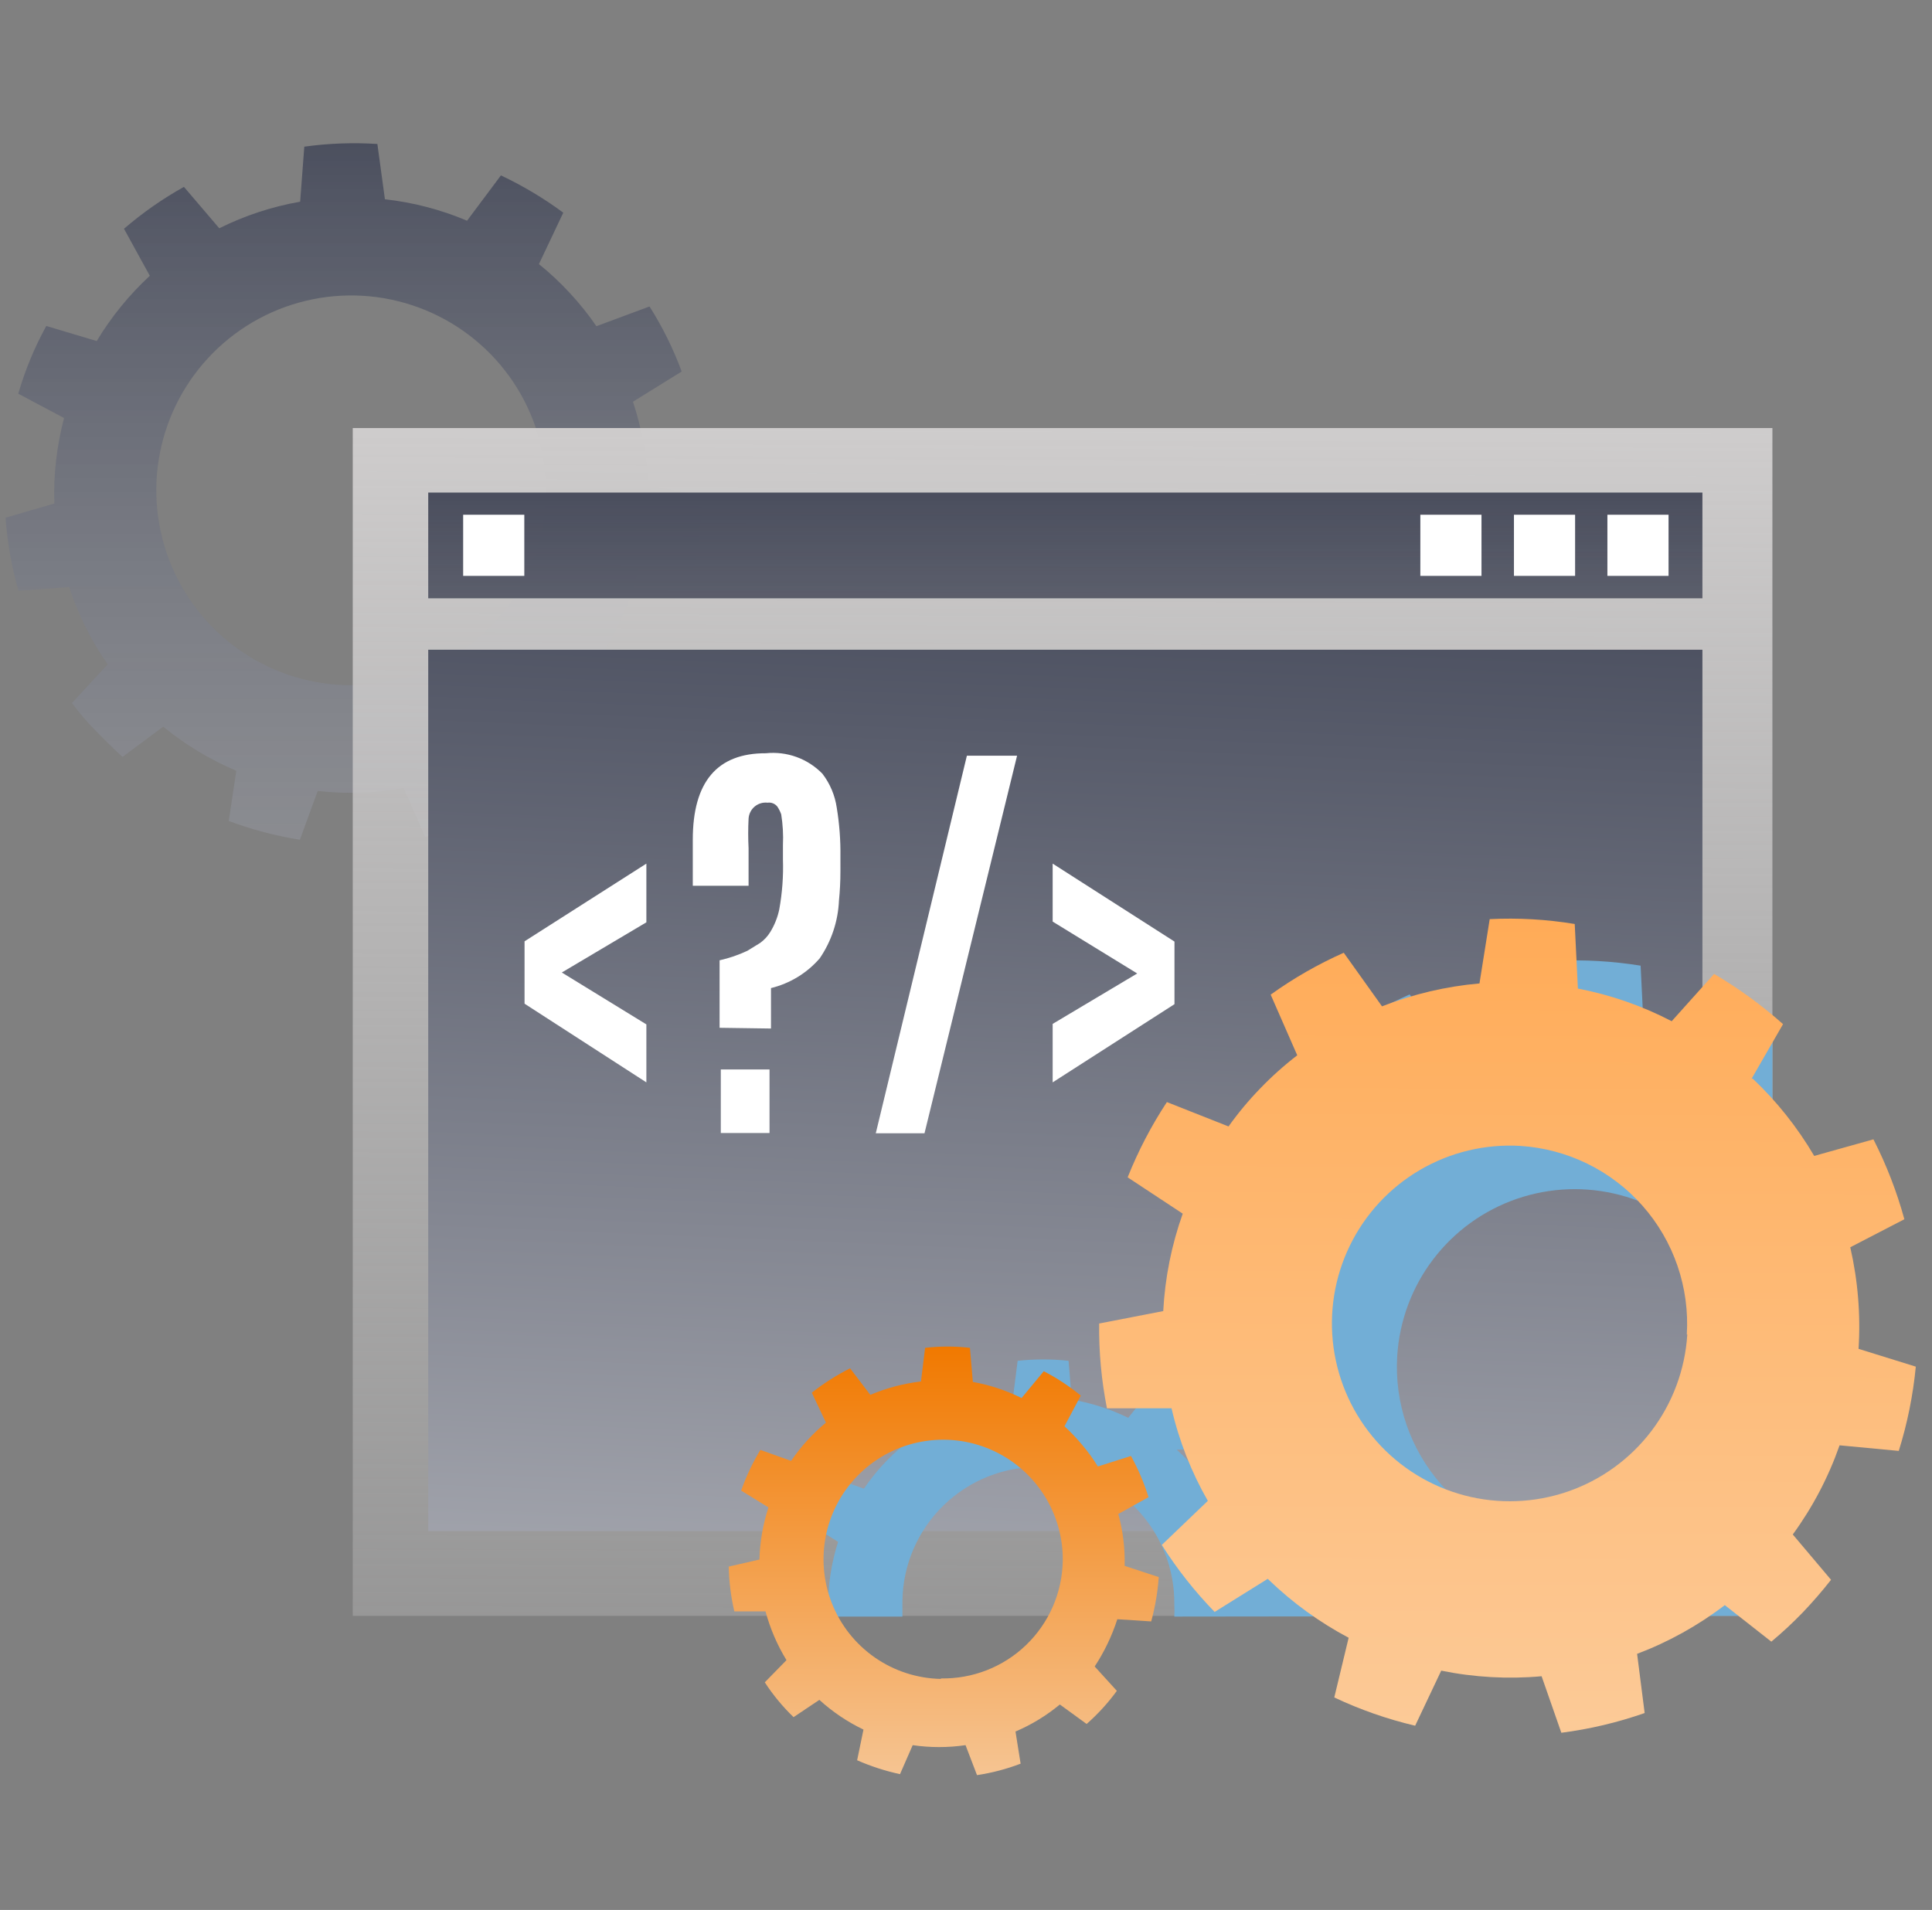 <svg width="89" height="88" viewBox="0 0 89 88" fill="none" xmlns="http://www.w3.org/2000/svg">
<rect x="0" y="0" width="89" height="88" fill="#808080" stroke="none"/>
<path d="M29.842 22.348C29.799 21.042 29.568 19.75 29.158 18.509L31.402 17.118C31.016 16.069 30.519 15.065 29.921 14.121L27.474 15.03C27.105 14.491 26.696 13.981 26.251 13.503C25.809 13.024 25.333 12.577 24.826 12.168L25.948 9.799C25.049 9.134 24.086 8.559 23.075 8.082L21.515 10.17C20.309 9.658 19.035 9.326 17.732 9.182L17.384 6.634C16.261 6.562 15.133 6.603 14.018 6.758L13.827 9.294C12.532 9.52 11.277 9.932 10.101 10.518L8.473 8.61C7.49 9.159 6.565 9.806 5.712 10.54L6.902 12.707C5.949 13.589 5.125 14.601 4.455 15.714L2.132 15.019C1.589 16.008 1.156 17.055 0.841 18.139L2.951 19.261C2.612 20.546 2.461 21.873 2.502 23.201L0.258 23.852C0.335 24.992 0.535 26.121 0.853 27.219L3.187 27.051C3.6 28.318 4.197 29.517 4.96 30.609L3.311 32.394C3.647 32.831 4.006 33.269 4.433 33.696C4.859 34.122 5.23 34.504 5.645 34.874L7.519 33.482C8.539 34.316 9.673 35 10.886 35.514L10.538 37.826C11.599 38.224 12.697 38.513 13.816 38.69L14.635 36.445C15.955 36.592 17.289 36.546 18.597 36.311L19.584 38.556C20.688 38.326 21.764 37.98 22.794 37.523L22.278 35.143C23.444 34.554 24.517 33.797 25.465 32.899L27.541 34.245C28.341 33.454 29.056 32.581 29.674 31.642L27.901 29.879C28.574 28.751 29.077 27.529 29.393 26.254H31.952C32.193 25.147 32.321 24.019 32.334 22.887L29.842 22.348ZM16.565 31.563C14.789 31.64 13.03 31.187 11.511 30.262C9.992 29.338 8.782 27.983 8.034 26.37C7.285 24.757 7.033 22.958 7.308 21.201C7.584 19.445 8.374 17.809 9.58 16.503C10.786 15.196 12.353 14.276 14.082 13.861C15.81 13.446 17.624 13.553 19.291 14.17C20.959 14.786 22.406 15.884 23.45 17.324C24.493 18.764 25.085 20.481 25.151 22.258C25.239 24.629 24.386 26.938 22.777 28.681C21.168 30.425 18.935 31.461 16.565 31.563Z" fill="url(#paint0_linear_5562_17223)"/>
<path d="M81.648 19.722H16.25V74.45H81.648V19.722Z" fill="url(#paint1_linear_5562_17223)"/>
<path d="M78.424 29.936H19.727V70.544H78.424V29.936Z" fill="url(#paint2_linear_5562_17223)"/>
<path d="M78.424 22.695H19.727V27.567H78.424V22.695Z" fill="url(#paint3_linear_5562_17223)"/>
<path d="M76.864 23.717H74.047V26.534H76.864V23.717Z" fill="white"/>
<path d="M72.559 23.717H69.742V26.534H72.559V23.717Z" fill="white"/>
<path d="M68.247 23.717H65.43V26.534H68.247V23.717Z" fill="white"/>
<path d="M24.153 23.717H21.336V26.534H24.153V23.717Z" fill="white"/>
<path d="M29.776 49.87L24.164 46.245V43.371L29.776 39.791V42.496L25.881 44.808L29.776 47.199V49.87Z" fill="white"/>
<path d="M33.149 47.355V44.246C33.59 44.147 34.019 44 34.428 43.808L35.012 43.449C35.201 43.314 35.361 43.142 35.483 42.944C35.68 42.622 35.821 42.269 35.898 41.9C36.036 41.138 36.093 40.362 36.067 39.588V38.937C36.089 38.464 36.062 37.99 35.988 37.523C35.944 37.396 35.884 37.275 35.809 37.164C35.756 37.097 35.687 37.045 35.608 37.014C35.529 36.982 35.444 36.972 35.36 36.984C35.253 36.972 35.145 36.981 35.042 37.012C34.939 37.043 34.843 37.095 34.761 37.165C34.679 37.234 34.612 37.32 34.565 37.416C34.517 37.512 34.49 37.617 34.484 37.725C34.461 38.177 34.461 38.63 34.484 39.083V40.811H31.914V38.69C31.914 36.026 33.036 34.698 35.281 34.706C35.758 34.656 36.24 34.715 36.691 34.878C37.142 35.041 37.55 35.305 37.885 35.648C38.237 36.107 38.465 36.648 38.547 37.22C38.669 37.962 38.725 38.713 38.715 39.465V40.138C38.716 40.592 38.693 41.045 38.648 41.496C38.606 42.448 38.299 43.369 37.761 44.156C37.173 44.835 36.389 45.313 35.517 45.526V47.389L33.149 47.355ZM33.205 52.204V49.274H35.449V52.204H33.205Z" fill="white"/>
<path d="M40.344 52.216L44.541 34.818H46.853L42.588 52.216H40.344Z" fill="white"/>
<path d="M48.492 49.87V47.176L52.387 44.853L48.492 42.462V39.791L54.104 43.383V46.267L48.492 49.87Z" fill="white"/>
<g style="mix-blend-mode:multiply">
<path d="M81.649 74.451V47.176L80.044 48.972C78.684 48.264 77.228 47.757 75.723 47.468L75.577 44.493C74.282 44.284 72.97 44.209 71.66 44.269L71.189 47.232C69.649 47.367 68.138 47.722 66.699 48.287L64.937 45.818C63.752 46.344 62.623 46.991 61.57 47.748L62.794 50.543C62.188 51.009 61.618 51.52 61.088 52.07C60.558 52.616 60.071 53.202 59.629 53.821L56.8 52.698C56.074 53.787 55.465 54.95 54.982 56.166L57.519 57.839C57.003 59.284 56.701 60.796 56.621 62.328L53.669 62.901C53.669 63.372 53.669 63.833 53.725 64.304C53.522 64.166 53.313 64.039 53.097 63.922L51.974 65.325C51.15 64.924 50.274 64.641 49.371 64.484L49.225 62.699C48.445 62.615 47.659 62.615 46.879 62.699L46.655 64.461C45.744 64.575 44.853 64.813 44.006 65.168L42.884 63.776C42.173 64.121 41.499 64.539 40.875 65.022L41.627 66.582C40.925 67.162 40.309 67.839 39.797 68.591L38.203 68.019C37.783 68.689 37.44 69.404 37.182 70.152L38.608 71.038C38.327 71.921 38.172 72.84 38.147 73.766L36.531 74.136C36.531 74.249 36.531 74.372 36.531 74.484H41.571C41.571 74.249 41.571 74.001 41.571 73.755C41.596 72.094 42.28 70.511 43.472 69.354C44.063 68.781 44.76 68.33 45.525 68.027C46.289 67.724 47.106 67.575 47.928 67.587C48.751 67.6 49.563 67.774 50.318 68.1C51.073 68.427 51.756 68.898 52.329 69.489C52.901 70.079 53.352 70.777 53.655 71.541C53.959 72.306 54.108 73.123 54.096 73.945C54.107 74.125 54.107 74.305 54.096 74.484L81.649 74.451ZM64.365 62.474C64.466 60.857 65.043 59.306 66.025 58.018C67.007 56.729 68.349 55.76 69.881 55.234C71.413 54.708 73.067 54.648 74.633 55.062C76.2 55.475 77.609 56.344 78.681 57.558C79.754 58.772 80.443 60.277 80.661 61.882C80.878 63.488 80.615 65.122 79.905 66.578C79.194 68.034 78.068 69.246 76.668 70.062C75.269 70.878 73.659 71.261 72.042 71.162C70.967 71.096 69.916 70.819 68.948 70.347C67.981 69.874 67.116 69.216 66.403 68.409C65.69 67.603 65.143 66.663 64.793 65.645C64.444 64.626 64.298 63.549 64.365 62.474ZM58.439 70.646C58.518 70.803 58.596 70.96 58.686 71.106L57.227 72.509C57.179 72.149 57.107 71.793 57.014 71.442L58.439 70.646ZM54.219 66.796H57.014C57.147 67.342 57.308 67.882 57.496 68.412L55.936 68.895C55.702 68.499 55.435 68.124 55.139 67.772C54.851 67.419 54.536 67.089 54.197 66.784L54.219 66.796Z" fill="#72AED6"/>
</g>
<path d="M51.808 72.147C51.828 71.341 51.73 70.535 51.516 69.757L52.908 68.982C52.704 68.324 52.433 67.689 52.1 67.085L50.574 67.568C50.364 67.225 50.127 66.898 49.867 66.592C49.61 66.281 49.333 65.989 49.036 65.716L49.788 64.302C49.26 63.869 48.688 63.493 48.082 63.179L47.061 64.414C46.351 64.063 45.595 63.813 44.816 63.673L44.681 62.102C43.995 62.023 43.302 62.023 42.616 62.102L42.425 63.651C41.622 63.745 40.836 63.953 40.091 64.268L39.16 63.045C38.537 63.36 37.947 63.736 37.397 64.167L38.048 65.548C37.433 66.056 36.893 66.65 36.444 67.31L35.029 66.805C34.669 67.397 34.372 68.025 34.143 68.679L35.4 69.454C35.146 70.23 35.006 71.039 34.984 71.856L33.57 72.181C33.584 72.877 33.67 73.569 33.828 74.246H35.265C35.478 75.037 35.803 75.793 36.23 76.491L35.231 77.513C35.421 77.805 35.627 78.086 35.849 78.354C36.07 78.622 36.306 78.877 36.556 79.118L37.745 78.321C38.352 78.874 39.036 79.335 39.777 79.69L39.485 81.104C40.12 81.383 40.782 81.597 41.46 81.744L42.044 80.408C42.851 80.526 43.672 80.526 44.479 80.408L45.007 81.789C45.694 81.686 46.367 81.509 47.016 81.261L46.78 79.78C47.518 79.466 48.206 79.046 48.823 78.534L50.057 79.432C50.576 78.976 51.042 78.464 51.449 77.906L50.428 76.783C50.872 76.108 51.223 75.375 51.471 74.606L53.031 74.707C53.214 74.039 53.331 73.355 53.379 72.664L51.808 72.147ZM43.346 77.356C42.257 77.335 41.198 76.993 40.303 76.371C39.409 75.75 38.718 74.877 38.319 73.863C37.921 72.849 37.831 71.74 38.062 70.675C38.294 69.611 38.835 68.639 39.619 67.882C40.402 67.125 41.393 66.617 42.464 66.423C43.536 66.228 44.642 66.356 45.641 66.79C46.64 67.224 47.489 67.944 48.079 68.859C48.669 69.775 48.975 70.845 48.957 71.934C48.928 73.394 48.32 74.782 47.268 75.795C46.216 76.807 44.805 77.36 43.346 77.333V77.356Z" fill="url(#paint4_linear_5562_17223)"/>
<path d="M85.235 57.468L87.727 56.177C87.379 54.904 86.901 53.671 86.302 52.495L83.574 53.259C82.803 51.946 81.851 50.748 80.746 49.701H80.69L82.138 47.187C81.157 46.314 80.093 45.539 78.962 44.874L77.009 47.052C75.649 46.344 74.193 45.837 72.688 45.548L72.542 42.573C71.248 42.359 69.935 42.284 68.625 42.349L68.154 45.312C66.614 45.447 65.103 45.802 63.664 46.367L61.902 43.898C60.717 44.424 59.589 45.071 58.535 45.828L59.759 48.623C59.153 49.089 58.583 49.599 58.053 50.15C57.523 50.696 57.036 51.281 56.594 51.901L53.754 50.778C53.036 51.87 52.43 53.032 51.947 54.246L54.484 55.919C53.969 57.364 53.667 58.876 53.586 60.408L50.634 60.981C50.618 62.292 50.739 63.601 50.993 64.887H53.968C54.313 66.383 54.877 67.82 55.64 69.152L53.519 71.183C54.222 72.293 55.038 73.328 55.954 74.27L58.401 72.744L58.457 72.8C59.551 73.853 60.786 74.748 62.127 75.46L61.465 78.21C62.658 78.773 63.907 79.21 65.191 79.512L66.392 76.975C67.912 77.285 69.47 77.372 71.016 77.233L71.925 79.837C73.232 79.669 74.519 79.364 75.763 78.928L75.415 76.201C76.864 75.653 78.225 74.897 79.455 73.956L81.599 75.639C82.106 75.217 82.589 74.767 83.047 74.293C83.507 73.81 83.945 73.305 84.349 72.789L82.587 70.701C83.503 69.445 84.229 68.061 84.742 66.593L87.469 66.851C87.864 65.587 88.127 64.286 88.254 62.968L85.617 62.148C85.716 60.578 85.587 59.001 85.235 57.468ZM77.727 61.486C77.626 63.102 77.049 64.653 76.068 65.942C75.087 67.23 73.746 68.199 72.214 68.726C70.682 69.252 69.029 69.313 67.463 68.901C65.897 68.488 64.488 67.621 63.415 66.408C62.341 65.195 61.651 63.691 61.432 62.086C61.213 60.481 61.474 58.847 62.183 57.391C62.892 55.935 64.017 54.721 65.415 53.904C66.813 53.086 68.422 52.702 70.039 52.798C72.206 52.937 74.23 53.929 75.667 55.558C77.104 57.186 77.837 59.318 77.705 61.486H77.727Z" fill="url(#paint5_linear_5562_17223)"/>
<defs>
<linearGradient id="paint0_linear_5562_17223" x1="16.391" y1="-2.934" x2="16.391" y2="89.466" gradientUnits="userSpaceOnUse">
<stop stop-color="#2C3144"/>
<stop offset="0.878" stop-color="#F9FAFB" stop-opacity="0"/>
</linearGradient>
<linearGradient id="paint1_linear_5562_17223" x1="48.949" y1="19.722" x2="48.656" y2="103.033" gradientUnits="userSpaceOnUse">
<stop stop-color="#CECCCC"/>
<stop offset="1" stop-color="#C0C0C0" stop-opacity="0"/>
</linearGradient>
<linearGradient id="paint2_linear_5562_17223" x1="48.964" y1="10.835" x2="44.305" y2="122.232" gradientUnits="userSpaceOnUse">
<stop stop-color="#2C3144"/>
<stop offset="1" stop-color="white"/>
</linearGradient>
<linearGradient id="paint3_linear_5562_17223" x1="48.964" y1="14.435" x2="48.964" y2="57.426" gradientUnits="userSpaceOnUse">
<stop stop-color="#2C3144"/>
<stop offset="1" stop-color="#2C3144" stop-opacity="0"/>
</linearGradient>
<linearGradient id="paint4_linear_5562_17223" x1="43.475" y1="62.043" x2="43.463" y2="95.97" gradientUnits="userSpaceOnUse">
<stop stop-color="#F17900"/>
<stop offset="1" stop-color="#F9FAFB"/>
</linearGradient>
<linearGradient id="paint5_linear_5562_17223" x1="69.444" y1="42.326" x2="69.294" y2="95.336" gradientUnits="userSpaceOnUse">
<stop stop-color="#FFAB57"/>
<stop offset="1" stop-color="#FBD7B2"/>
</linearGradient>
</defs>
</svg>
